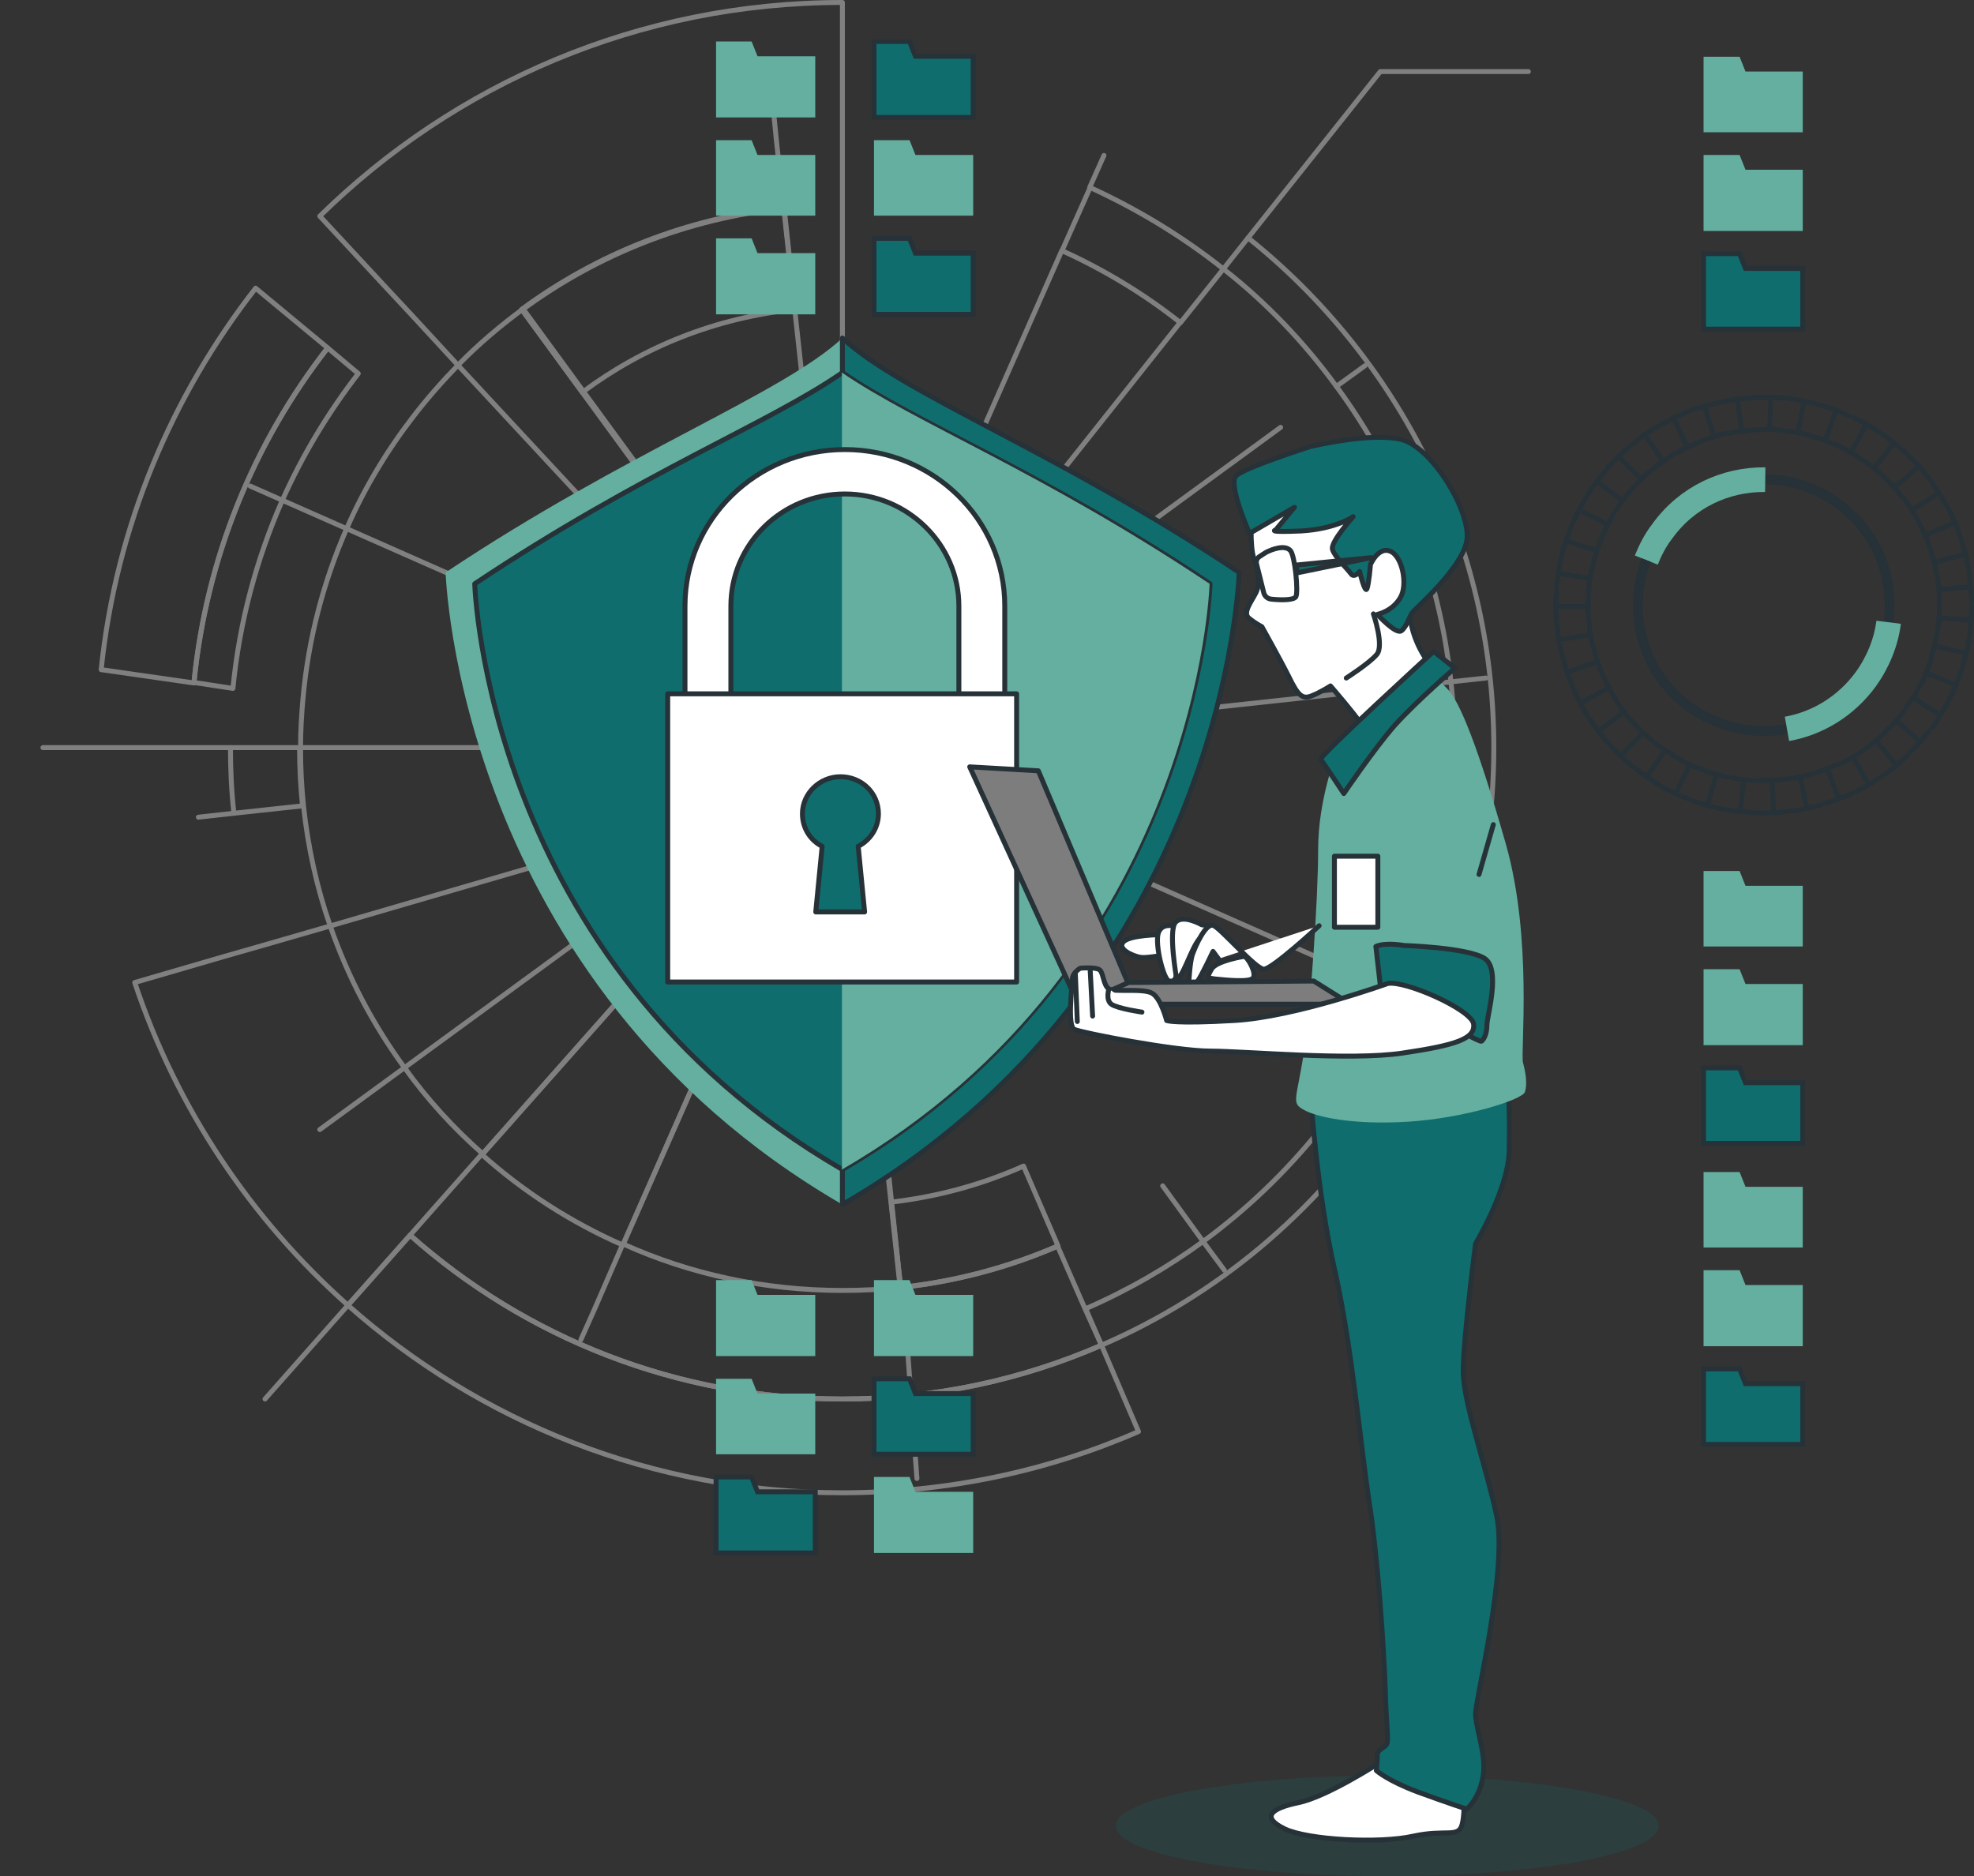 <svg xmlns="http://www.w3.org/2000/svg" xmlns:xlink="http://www.w3.org/1999/xlink" x="0px" y="0px" viewBox="0 0 400 380.2" style="enable-background:new 0 0 400 380.2;" xml:space="preserve"><rect x="0" y="0" width="400" height="380.2" fill="#333333" stroke="none"/><style type="text/css">	.st0{display:none;}	.st1{display:inline;fill:#C6FF00;}	.st2{display:inline;opacity:0.7;fill:#FFFFFF;}	.st3{fill:none;stroke:#808080;stroke-linecap:round;stroke-linejoin:round;stroke-miterlimit:10;}	.st4{fill:#64AF9F;}	.st5{fill:#106D6D;stroke:#263238;stroke-linecap:round;stroke-linejoin:round;stroke-miterlimit:10;}	.st6{fill:#FFFFFF;stroke:#263238;stroke-linecap:round;stroke-linejoin:round;stroke-miterlimit:10;}	.st7{fill:#106D6D;stroke:#263238;stroke-miterlimit:10;}	.st8{fill:none;stroke:#263238;stroke-linecap:round;stroke-linejoin:round;stroke-miterlimit:10;}	.st9{fill:none;stroke:#263238;stroke-width:2;stroke-miterlimit:10;}	.st10{fill:none;stroke:#64AF9F;stroke-width:5;stroke-miterlimit:10;}	.st11{opacity:0.2;fill:#106D6D;}	.st12{fill:#7D7D7D;stroke:#263238;stroke-linecap:round;stroke-linejoin:round;stroke-miterlimit:10;}</style><g id="Background_Simple">	<g class="st0">		<path class="st1" d="M117.7,339.2c0,0,63.6,28.1,129.7-4.4c66.1-32.5,102.8-103.9,134.1-160.9c31.3-57,19-118.3-28-149.2   c-47.1-30.9-82.7,7-151.2,4c-68.5-3-86.3-14.2-145.4,20.6c-59.1,34.8-75,126.1-34.4,197.4C63.1,318.1,117.7,339.2,117.7,339.2z"></path>		<path class="st2" d="M117.7,339.2c0,0,63.6,28.1,129.7-4.4c66.1-32.5,102.8-103.9,134.1-160.9c31.3-57,19-118.3-28-149.2   c-47.1-30.9-82.7,7-151.2,4c-68.5-3-86.3-14.2-145.4,20.6c-59.1,34.8-75,126.1-34.4,197.4C63.1,318.1,117.7,339.2,117.7,339.2z"></path>	</g></g><g id="Shield"></g><g id="Folders"></g><g id="Character">	<g>		<g>			<g>				<path class="st3" d="M66.4,70.5C51.5,89.6,41.8,113,39.3,138.4l-18.8-2.7c3-29,14.3-55.5,31.3-77.3L66.4,70.5z"></path>				<path class="st3" d="M230.7,290.1c-18.4,8-38.7,12.4-60.1,12.4c-38.4,0-73.5-14.4-100.1-38l12.6-14.2     c23.3,20.7,54,33.2,87.6,33.2c18.7,0,36.4-3.9,52.5-10.9L230.7,290.1z"></path>				<path class="st3" d="M223.2,272.6c-16.1,7-33.8,10.9-52.5,10.9c-33.6,0-64.3-12.5-87.6-33.2l-12.6,14.2     c-19.6-17.4-34.7-39.9-43.2-65.4l18.2-5.3l7.7-2.2l13.5-3.9l90.9-26.5h0l6.2-1.8l-66.1,74.6c8.4,7.5,18,13.7,28.5,18.3     l41.5-94.1l2.6-0.8l-1.5-1.6l-1-1l-0.6-0.7l-1.8-1.9l-0.5-0.6l-4-4.3L92.7,73.9l-9.5-10.3l-5.5-5.9L64.8,43.8     C92.1,17,129.4,0.5,170.7,0.5v151L158.8,42.1c-19.7,2.1-37.9,9.4-53.1,20.6l64.9,88.8l11.8,109.4c11.2-1.2,22-4.1,31.9-8.4     l5.6,12.8L223.2,272.6z"></path>			</g>			<path class="st3" d="M72.6,75.7c-6.1,7.9-11.3,16.5-15.4,25.7c-5.2,11.8-8.7,24.7-10,38.1l-7.9-1.2c2.5-25.4,12.2-48.7,27.1-67.8    L72.6,75.7z"></path>			<polyline class="st3" points="163.8,159.2 166,156.7 167.5,155 167.8,154.7 170.7,151.5 164.9,151.5 163.3,151.5 130,151.5     60.7,151.5    "></polyline>			<polyline class="st3" points="46.7,151.5 38.7,151.5 8.7,151.5    "></polyline>			<line class="st3" x1="70.5" y1="264.5" x2="53.7" y2="283.5"></line>			<polyline class="st3" points="83.1,250.3 88.4,244.3 97.7,233.8    "></polyline>			<path class="st3" d="M302.7,151.5c0,54.2-32.7,100.9-79.5,121.1l-3.2-7.4c8.5-3.7,16.5-8.3,23.9-13.7c17.4-12.8,31.4-30,40.3-50    c6.8-15.3,10.5-32.3,10.5-50.1c0-4.5-0.2-8.9-0.7-13.3c-2.4-22.2-10.6-42.7-23.2-59.8c-6.5-8.9-14.2-17-22.9-23.8l5-6.3    C283.2,72.4,302.7,109.7,302.7,151.5z"></path>			<path class="st3" d="M247.9,54.5l-8.7,10.9c-7.3-5.8-15.4-10.7-24-14.6l5.7-12.8C230.5,42.4,239.6,47.9,247.9,54.5z"></path>			<polyline class="st3" points="252.9,48.2 279.7,14.5 309.7,14.5    "></polyline>			<line class="st3" x1="239.1" y1="65.4" x2="170.7" y2="151.5"></line>			<path class="st3" d="M161.1,62.7l-2.2-20.5c-19.7,2.1-37.9,9.4-53.1,20.6l12.2,16.7C130.3,70.3,145,64.4,161.1,62.7z"></path>			<path class="st3" d="M180.6,243.6l1.9,17.3c11.2-1.2,22-4.1,31.9-8.4l-7-16.2C199.1,240,190.1,242.5,180.6,243.6z"></path>			<path class="st3" d="M182.5,260.9c-3.9,0.4-7.8,0.6-11.8,0.6c-15.8,0-30.9-3.3-44.4-9.4l41.5-94.1l-3.9,1.2l-66.1,74.6    c-5.9-5.2-11.2-11-15.8-17.4c-6.4-8.7-11.5-18.4-15.1-28.8c-2.7-7.7-4.5-15.9-5.4-24.3c-0.4-3.9-0.6-7.8-0.6-11.8    c0-3.4,0.2-6.7,0.5-10c1.1-12.2,4.2-23.8,8.9-34.5c3.5-8,8-15.5,13.3-22.4c2.9-3.8,6.1-7.4,9.4-10.8c4-4.1,8.4-7.8,13-11.2    l64.9,88.8L182.5,260.9z"></path>			<line class="st3" x1="223.7" y1="31.5" x2="220.8" y2="38"></line>			<line class="st3" x1="215.1" y1="50.9" x2="170.7" y2="151.5"></line>			<polyline class="st3" points="156.6,21.1 157.3,28.2 158.8,42.1    "></polyline>			<line class="st3" x1="170.7" y1="151.5" x2="50.7" y2="98.5"></line>			<path class="st3" d="M61.3,163.3l-13.9,1.5c-0.5-4.4-0.7-8.8-0.7-13.3h14C60.7,155.5,60.9,159.4,61.3,163.3z"></path>			<line class="st3" x1="47.4" y1="164.8" x2="40.2" y2="165.6"></line>			<line class="st3" x1="170.7" y1="151.5" x2="64.8" y2="228.9"></line>			<polyline class="st3" points="117.7,271.5 120.6,265 126.2,252.1    "></polyline>			<polyline class="st3" points="167.8,158.1 168.2,157 168.7,156 168.8,155.7 170.7,151.5    "></polyline>			<polyline class="st3" points="185.8,299.6 184,274.8 182.5,260.9    "></polyline>			<polyline class="st3" points="248.1,257.4 243.8,251.6 235.6,240.3    "></polyline>			<line class="st3" x1="170.7" y1="151.5" x2="290.7" y2="204.5"></line>			<line class="st3" x1="170.7" y1="151.5" x2="301.1" y2="137.4"></line>			<line class="st3" x1="276.6" y1="74.1" x2="270.8" y2="78.3"></line>			<line class="st3" x1="259.5" y1="86.6" x2="170.7" y2="151.5"></line>		</g>		<g>			<path class="st4" d="M170.7,68.5c-12.3,11.4-43.7,23-80.4,47.5c0,0,2.3,82.8,80.4,128.1V68.5z"></path>			<path class="st5" d="M170.7,68.5c12.3,11.4,43.7,23,80.4,47.5c0,0-2.3,82.8-80.4,128.1V68.5z"></path>			<path class="st5" d="M170.7,75.5c-14.8,10.3-40.5,20.1-74.5,42.8c0,0,2.1,76.8,74.5,118.7c72.3-42,74.5-118.7,74.5-118.7    C211.2,95.6,185.6,85.8,170.7,75.5z"></path>			<path class="st4" d="M245.1,118.3c-34-22.7-59.5-32.5-74.5-42.8v161.5C243,195.1,245.1,118.3,245.1,118.3z"></path>			<g>				<g>					<path class="st6" d="M198.9,152.9h-55.5c-2.5,0-4.6-2-4.6-4.5v-25.6c0-17.5,14.5-31.7,32.4-31.7s32.4,14.2,32.4,31.7v25.6      C203.5,150.9,201.4,152.9,198.9,152.9z M148,143.9h46.3v-21.1c0-12.5-10.4-22.7-23.1-22.7c-12.8,0-23.1,10.2-23.1,22.7V143.9z"></path>				</g>				<rect x="135.3" y="140.6" class="st6" width="70.7" height="58.4"></rect>				<path class="st5" d="M178,164.9c0-4.2-3.4-7.5-7.7-7.5c-4.2,0-7.7,3.4-7.7,7.5c0,2.9,1.6,5.4,4,6.6l-1.3,13.3h9.9l-1.3-13.3     C176.4,170.2,178,167.7,178,164.9z"></path>			</g>		</g>		<g>			<g>				<polygon class="st4" points="345.2,26.8 365.3,26.8 365.3,14.5 353.7,14.5 352.5,11.5 345.2,11.5     "></polygon>				<polygon class="st4" points="345.2,46.8 365.3,46.8 365.3,34.4 353.7,34.4 352.5,31.4 345.2,31.4     "></polygon>				<polygon class="st7" points="345.2,66.7 365.3,66.7 365.3,54.4 353.7,54.4 352.5,51.4 345.2,51.4     "></polygon>			</g>			<g>				<polygon class="st4" points="345.2,191.8 365.3,191.8 365.3,179.5 353.7,179.5 352.5,176.5 345.2,176.5     "></polygon>				<polygon class="st4" points="345.2,211.8 365.3,211.8 365.3,199.4 353.7,199.4 352.5,196.4 345.2,196.4     "></polygon>				<polygon class="st7" points="345.2,231.7 365.3,231.7 365.3,219.4 353.7,219.4 352.5,216.4 345.2,216.4     "></polygon>			</g>			<g>				<polygon class="st4" points="345.2,252.8 365.3,252.8 365.3,240.5 353.7,240.5 352.5,237.5 345.2,237.5     "></polygon>				<polygon class="st4" points="345.2,272.8 365.3,272.8 365.3,260.4 353.7,260.4 352.5,257.4 345.2,257.4     "></polygon>				<polygon class="st7" points="345.2,292.7 365.3,292.7 365.3,280.4 353.7,280.4 352.5,277.4 345.2,277.4     "></polygon>			</g>		</g>		<g>			<g>				<g>					<path class="st8" d="M315.4,125.9c-0.2-2-0.2-4,0-6"></path>					<path class="st8" d="M321.9,125.4c-0.1-1.7-0.1-3.4,0-5.1"></path>					<line class="st8" x1="315.3" y1="122.9" x2="321.8" y2="122.9"></line>				</g>				<g>					<path class="st8" d="M315.4,119.1c0.2-2,0.5-4,0.9-5.9"></path>					<path class="st8" d="M321.9,119.7c0.1-1.7,0.4-3.4,0.8-5"></path>					<line class="st8" x1="315.8" y1="116.2" x2="322.2" y2="117.2"></line>				</g>				<g>					<path class="st8" d="M316.5,112.4c0.5-1.9,1.1-3.9,1.9-5.7"></path>					<path class="st8" d="M322.9,114c0.4-1.6,0.9-3.3,1.6-4.8"></path>					<line class="st8" x1="317.4" y1="109.6" x2="323.6" y2="111.6"></line>				</g>				<g>					<path class="st8" d="M318.7,106c0.8-1.8,1.7-3.6,2.8-5.3"></path>					<path class="st8" d="M324.7,108.6c0.7-1.6,1.5-3.1,2.3-4.5"></path>					<line class="st8" x1="320" y1="103.3" x2="325.8" y2="106.3"></line>				</g>				<g>					<path class="st8" d="M321.9,100c0.5-0.8,1.1-1.7,1.7-2.5l1.9-2.3"></path>					<path class="st8" d="M327.4,103.5c0.5-0.7,0.9-1.4,1.4-2.1l1.6-2"></path>					<line class="st8" x1="323.6" y1="97.6" x2="328.8" y2="101.4"></line>				</g>				<g>					<path class="st8" d="M325.9,94.6c0.7-0.7,1.4-1.4,2.1-2.1c0.4-0.4,0.7-0.7,1.1-1.1l1.2-1"></path>					<path class="st8" d="M330.8,98.9l1.8-1.8c0.3-0.3,0.6-0.6,0.9-0.9l1-0.8"></path>					<line class="st8" x1="328" y1="92.5" x2="332.6" y2="97.1"></line>				</g>				<g>					<path class="st8" d="M330.9,89.9c0.8-0.6,1.5-1.3,2.4-1.8c0.8-0.6,1.7-1.1,2.5-1.7"></path>					<path class="st8" d="M335,95c0.6-0.5,1.3-1.1,2-1.5c0.7-0.5,1.4-1,2.1-1.4"></path>					<line class="st8" x1="333.3" y1="88.1" x2="337" y2="93.5"></line>				</g>				<g>					<path class="st8" d="M336.5,86.1l2.6-1.4c0.9-0.4,1.8-0.8,2.8-1.2"></path>					<polyline class="st8" points="339.7,91.8 341.9,90.6 344.3,89.6      "></polyline>					<line class="st8" x1="339.1" y1="84.7" x2="341.9" y2="90.6"></line>				</g>				<g>					<path class="st8" d="M342.6,83.2c0.9-0.4,1.9-0.6,2.9-0.9l1.4-0.4l1.5-0.3"></path>					<path class="st8" d="M344.9,89.3c0.8-0.3,1.6-0.5,2.4-0.8l1.2-0.4l1.2-0.3"></path>					<line class="st8" x1="345.4" y1="82.3" x2="347.3" y2="88.5"></line>				</g>				<g>					<path class="st8" d="M349.1,81.4c1-0.2,2-0.4,3-0.5c1-0.1,2-0.2,3-0.3"></path>					<path class="st8" d="M350.4,87.8c0.8-0.2,1.7-0.4,2.5-0.4c0.8-0.1,1.7-0.2,2.5-0.3"></path>					<line class="st8" x1="352.1" y1="80.9" x2="352.9" y2="87.3"></line>				</g>				<g>					<polyline class="st8" points="355.8,80.5 358.8,80.5 361.8,80.7      "></polyline>					<polyline class="st8" points="356.1,87.1 358.6,87 361.1,87.2      "></polyline>					<line class="st8" x1="358.8" y1="80.5" x2="358.6" y2="87"></line>				</g>				<g>					<path class="st8" d="M362.6,80.8c1,0.1,2,0.3,3,0.5c0.5,0.1,1,0.2,1.5,0.3l1.4,0.4"></path>					<path class="st8" d="M361.8,87.3c0.8,0.1,1.7,0.3,2.5,0.4c0.4,0.1,0.8,0.1,1.2,0.2l1.2,0.3"></path>					<line class="st8" x1="365.6" y1="81.3" x2="364.3" y2="87.7"></line>				</g>				<g>					<path class="st8" d="M369.2,82.2c2,0.5,3.8,1.3,5.6,2.1"></path>					<path class="st8" d="M367.4,88.5c1.7,0.4,3.2,1.1,4.8,1.7"></path>					<line class="st8" x1="372.1" y1="83.1" x2="369.8" y2="89.3"></line>				</g>				<g>					<path class="st8" d="M375.6,84.6l2.7,1.4c0.9,0.5,1.7,1.1,2.5,1.6"></path>					<path class="st8" d="M372.8,90.5l2.3,1.2c0.7,0.4,1.4,0.9,2.1,1.4"></path>					<line class="st8" x1="378.2" y1="86" x2="375" y2="91.7"></line>				</g>				<g>					<path class="st8" d="M381.4,88c0.9,0.5,1.6,1.2,2.4,1.8c0.8,0.6,1.6,1.2,2.3,1.9"></path>					<path class="st8" d="M377.7,93.4c0.7,0.4,1.4,1,2,1.5c0.6,0.6,1.4,1,1.9,1.6"></path>					<line class="st8" x1="383.8" y1="89.8" x2="379.7" y2="94.9"></line>				</g>				<g>					<path class="st8" d="M386.7,92.3c0.7,0.7,1.4,1.4,2.1,2.1l1.9,2.3"></path>					<path class="st8" d="M382.1,97c0.6,0.6,1.2,1.2,1.8,1.8l1.6,2"></path>					<line class="st8" x1="388.8" y1="94.5" x2="383.9" y2="98.8"></line>				</g>				<g>					<path class="st8" d="M391.2,97.4c1.1,1.7,2.3,3.3,3.2,5.1"></path>					<path class="st8" d="M386,101.3c0.9,1.4,2,2.8,2.7,4.3"></path>					<line class="st8" x1="392.9" y1="99.9" x2="387.4" y2="103.4"></line>				</g>				<g>					<path class="st8" d="M394.8,103.1l0.7,1.3l0.6,1.4c0.4,0.9,0.8,1.8,1.1,2.8"></path>					<path class="st8" d="M389,106.2l0.6,1.1l0.5,1.2c0.3,0.8,0.7,1.5,0.9,2.4"></path>					<line class="st8" x1="396.1" y1="105.9" x2="390.1" y2="108.5"></line>				</g>				<g>					<path class="st8" d="M397.4,109.4c0.3,1,0.6,1.9,0.9,2.9l0.6,2.9"></path>					<path class="st8" d="M391.2,111.4c0.2,0.8,0.5,1.6,0.7,2.4l0.5,2.5"></path>					<line class="st8" x1="398.3" y1="112.3" x2="391.9" y2="113.9"></line>				</g>				<g>					<path class="st8" d="M399,116c0.2,2,0.5,4,0.5,6"></path>					<path class="st8" d="M392.6,117c0.2,1.7,0.5,3.4,0.4,5.1"></path>					<line class="st8" x1="399.4" y1="118.9" x2="392.9" y2="119.5"></line>				</g>				<g>					<path class="st8" d="M399.5,122.7c0,0.5,0,1,0,1.5l-0.1,1.5c-0.1,1-0.1,2-0.3,3"></path>					<path class="st8" d="M393,122.7c0,0.4,0,0.8,0,1.3l-0.1,1.3c-0.1,0.8-0.1,1.7-0.3,2.5"></path>					<line class="st8" x1="399.4" y1="125.7" x2="392.9" y2="125.2"></line>				</g>				<g>					<path class="st8" d="M399,129.5c-0.2,1-0.3,2-0.6,2.9l-0.8,2.9"></path>					<path class="st8" d="M392.5,128.4c-0.2,0.8-0.3,1.7-0.5,2.5l-0.7,2.4"></path>					<line class="st8" x1="398.4" y1="132.4" x2="392.1" y2="130.9"></line>				</g>				<g>					<path class="st8" d="M397.4,136.1c-0.8,1.9-1.4,3.8-2.4,5.5"></path>					<path class="st8" d="M391.2,134c-0.7,1.6-1.1,3.2-2,4.7"></path>					<line class="st8" x1="396.3" y1="138.9" x2="390.3" y2="136.3"></line>				</g>				<g>					<path class="st8" d="M394.7,142.3l-0.7,1.3c-0.2,0.4-0.5,0.8-0.8,1.3l-1.6,2.5"></path>					<path class="st8" d="M388.9,139.2l-0.6,1.1c-0.2,0.4-0.5,0.7-0.7,1.1l-1.4,2.1"></path>					<line class="st8" x1="393.2" y1="144.9" x2="387.6" y2="141.4"></line>				</g>				<g>					<path class="st8" d="M391,148l-1.9,2.3c-0.6,0.8-1.4,1.4-2.1,2.2"></path>					<path class="st8" d="M385.8,144.1l-1.6,2c-0.5,0.7-1.2,1.2-1.8,1.8"></path>					<line class="st8" x1="389.1" y1="150.3" x2="384.2" y2="146"></line>				</g>				<g>					<path class="st8" d="M386.5,153.1c-0.7,0.7-1.5,1.3-2.2,2c-0.8,0.6-1.5,1.3-2.4,1.8"></path>					<path class="st8" d="M382,148.4c-0.6,0.6-1.3,1.1-1.9,1.7c-0.7,0.5-1.3,1.1-2,1.6"></path>					<line class="st8" x1="384.3" y1="155.1" x2="380.1" y2="150"></line>				</g>				<g>					<path class="st8" d="M381.3,157.3c-0.8,0.5-1.6,1.2-2.5,1.6l-2.6,1.4"></path>					<path class="st8" d="M377.6,152c-0.7,0.5-1.4,1-2.1,1.4l-2.2,1.2"></path>					<line class="st8" x1="378.7" y1="159" x2="375.4" y2="153.3"></line>				</g>				<g>					<path class="st8" d="M375.4,160.7c-1.8,0.8-3.7,1.6-5.6,2.1"></path>					<path class="st8" d="M372.6,154.8c-1.6,0.6-3.1,1.4-4.7,1.8"></path>					<line class="st8" x1="372.6" y1="161.9" x2="370.3" y2="155.8"></line>				</g>				<g>					<path class="st8" d="M369,163.1c-0.9,0.3-1.9,0.5-2.9,0.7c-1,0.2-2,0.5-3,0.5"></path>					<path class="st8" d="M367.2,156.8c-0.8,0.3-1.6,0.4-2.5,0.6c-0.8,0.2-1.6,0.4-2.5,0.4"></path>					<line class="st8" x1="366.1" y1="163.8" x2="364.8" y2="157.4"></line>				</g>				<g>					<path class="st8" d="M362.4,164.4c-1,0.1-2,0.3-3,0.3l-3,0"></path>					<path class="st8" d="M361.6,157.9c-0.8,0.1-1.7,0.2-2.5,0.2l-2.5,0"></path>					<line class="st8" x1="359.4" y1="164.7" x2="359.1" y2="158.2"></line>				</g>				<g>					<path class="st8" d="M355.6,164.7c-2-0.2-4-0.3-6-0.7"></path>					<path class="st8" d="M355.9,158.2c-1.7-0.1-3.4-0.2-5-0.6"></path>					<line class="st8" x1="352.6" y1="164.5" x2="353.4" y2="158"></line>				</g>				<g>					<path class="st8" d="M348.9,163.9c-1-0.1-1.9-0.5-2.9-0.7c-1-0.3-1.9-0.5-2.9-0.9"></path>					<path class="st8" d="M350.2,157.5c-0.8-0.1-1.6-0.4-2.5-0.6c-0.8-0.2-1.6-0.4-2.4-0.8"></path>					<line class="st8" x1="346" y1="163.1" x2="347.8" y2="156.9"></line>				</g>				<g>					<path class="st8" d="M342.4,162c-0.9-0.4-1.9-0.7-2.8-1.1l-2.7-1.4"></path>					<path class="st8" d="M344.7,155.9c-0.8-0.3-1.6-0.6-2.3-1l-2.3-1.2"></path>					<line class="st8" x1="339.6" y1="160.8" x2="342.4" y2="154.9"></line>				</g>				<g>					<path class="st8" d="M336.3,159.1c-1.7-1.1-3.4-2.1-4.9-3.4"></path>					<path class="st8" d="M339.5,153.4c-1.4-1-2.9-1.8-4.2-2.9"></path>					<line class="st8" x1="333.7" y1="157.4" x2="337.4" y2="152"></line>				</g>				<g>					<path class="st8" d="M330.7,155.2c-1.5-1.3-3-2.6-4.4-4.1"></path>					<path class="st8" d="M334.8,150.1c-1.3-1.1-2.6-2.2-3.7-3.5"></path>					<line class="st8" x1="328.4" y1="153.2" x2="332.9" y2="148.5"></line>				</g>				<g>					<path class="st8" d="M325.8,150.5c-1.3-1.5-2.6-3.1-3.6-4.8"></path>					<path class="st8" d="M330.7,146.2c-1.1-1.3-2.2-2.6-3.1-4"></path>					<line class="st8" x1="323.9" y1="148.2" x2="329.1" y2="144.2"></line>				</g>				<g>					<path class="st8" d="M321.7,145.1c-1-1.7-2-3.5-2.8-5.3"></path>					<path class="st8" d="M327.3,141.6c-0.9-1.5-1.7-2.9-2.4-4.5"></path>					<line class="st8" x1="320.2" y1="142.5" x2="326" y2="139.4"></line>				</g>				<g>					<path class="st8" d="M318.6,139c-0.8-1.9-1.4-3.7-1.9-5.7"></path>					<path class="st8" d="M324.6,136.5c-0.6-1.6-1.2-3.2-1.6-4.8"></path>					<line class="st8" x1="317.6" y1="136.2" x2="323.7" y2="134.1"></line>				</g>				<g>					<path class="st8" d="M316.5,132.6c-0.5-1.9-0.8-3.9-1-5.9"></path>					<path class="st8" d="M322.8,131.1c-0.4-1.6-0.7-3.3-0.8-5"></path>					<line class="st8" x1="315.9" y1="129.7" x2="322.3" y2="128.6"></line>				</g>			</g>			<path class="st9" d="M357.7,97.1c5.1,0.1,10.2,1.6,14.7,4.9c7.9,5.7,11.5,15.1,10.3,24.1"></path>			<path class="st10" d="M333.6,113.5c0.8-2,1.8-4,3.2-5.8c5-7,12.9-10.6,20.9-10.5"></path>			<path class="st9" d="M362,147.7c-6.6,1.2-13.7-0.2-19.6-4.4c-9.6-6.9-12.9-19.3-8.8-29.8"></path>			<path class="st10" d="M382.7,126.1c-0.5,4-2.1,8-4.6,11.5c-4,5.5-9.8,9-16,10.1"></path>		</g>		<g>			<g>				<polygon class="st4" points="145.1,274.8 165.2,274.8 165.2,262.4 153.5,262.4 152.3,259.4 145.1,259.4     "></polygon>				<polygon class="st4" points="145.1,294.7 165.2,294.7 165.2,282.4 153.5,282.4 152.3,279.4 145.1,279.4     "></polygon>				<polygon class="st7" points="145.1,314.7 165.2,314.7 165.2,302.3 153.5,302.3 152.3,299.3 145.1,299.3     "></polygon>			</g>			<g>				<polygon class="st4" points="177.1,274.8 197.2,274.8 197.2,262.4 185.5,262.4 184.3,259.4 177.1,259.4     "></polygon>				<polygon class="st7" points="177.1,294.7 197.2,294.7 197.2,282.4 185.5,282.4 184.3,279.4 177.1,279.4     "></polygon>				<polygon class="st4" points="177.1,314.7 197.2,314.7 197.2,302.3 185.5,302.3 184.3,299.3 177.1,299.3     "></polygon>			</g>		</g>		<g>			<g>				<polygon class="st4" points="145.1,23.8 165.2,23.8 165.2,11.4 153.5,11.4 152.3,8.4 145.1,8.4     "></polygon>				<polygon class="st4" points="145.1,43.7 165.2,43.7 165.2,31.4 153.5,31.4 152.3,28.4 145.1,28.4     "></polygon>				<polygon class="st4" points="145.1,63.7 165.2,63.7 165.2,51.3 153.5,51.3 152.3,48.3 145.1,48.3     "></polygon>			</g>			<g>				<polygon class="st7" points="177.1,23.8 197.2,23.8 197.2,11.4 185.5,11.4 184.3,8.4 177.1,8.4     "></polygon>				<polygon class="st4" points="177.1,43.7 197.2,43.7 197.2,31.4 185.5,31.4 184.3,28.4 177.1,28.4     "></polygon>				<polygon class="st7" points="177.1,63.7 197.2,63.7 197.2,51.3 185.5,51.3 184.3,48.3 177.1,48.3     "></polygon>			</g>		</g>		<g>			<ellipse class="st11" cx="281.1" cy="370" rx="55" ry="10.2"></ellipse>			<path id="XMLID_52_" class="st6" d="M279.4,357.3c0,0-10.5,6.8-16.3,8c-5.8,1.2-7.5,3-2.8,5.3c4.8,2.3,19.3,3,26,1.5    c6.8-1.5,9.3,0.5,10-2.5s0.2-6.3-0.2-8.5C295.6,358.8,283.4,355.3,279.4,357.3z"></path>			<path id="XMLID_51_" class="st5" d="M265.6,222.3c0,0,1.3,19.5,4.8,34.8c3.5,15.3,5.3,35.8,7,47c1.8,11.3,3,29.8,3.3,38    c0.2,8.3,0.8,10.8,0.2,11.5s-1.8,1-1.8,2c0,1-0.2,3.2-0.2,3.2s2.2,2,8.3,4.3c6,2.2,10,3.5,10,3.5s2.5-2,3.3-6.5    c0.8-4.5-1.5-9.8-1.5-12.8c0-3,6.5-29.3,4.3-40c-2.3-10.8-6.8-23-6.8-29.5c0-6.5,2.5-25.8,2.5-25.8s6.5-10.8,6.8-18.5    c0.2-7.8-0.2-13.8-0.2-13.8S275.9,224.1,265.6,222.3z"></path>			<path id="XMLID_50_" class="st4" d="M270.8,152.7c0,0-3.7,9.3-3.7,19.4c0,10.1-1.5,31.8-2.9,41.3c-1.5,9.5-2.6,10.1,0,11.5    c2.6,1.5,10.1,3.1,21.2,2.4c11.2-0.7,23-4.4,23.6-6c0.5-1.6,0.2-3.8-0.4-6c-0.5-2.2,2-25.2-3.5-44.4    c-5.5-19.2-9.3-28.9-11.9-31.4c-2.6-2.6-2.6-2.6-2.6-2.6L270.8,152.7z"></path>			<g>				<path id="XMLID_49_" class="st6" d="M253.6,104.1c0,0-0.4,6.8,0.5,9.1c0.9,2.4,1.3,5.1,0.4,6.9c-0.9,1.8-2.7,4-1.5,5.1     c1.3,1.1,2.7,1.8,2.7,1.8s3.7,6.6,5.5,10.2c1.8,3.7,2.7,4.6,4.6,3.8c1.8-0.7,3.8-2,3.8-2s5.1,5.9,5.9,7.3s2.6,2.7,2.6,2.7     l12.4-13.5c0,0-3.1-3.1-4.4-8.4c-1.3-5.3-1.6-6-0.4-8.4c1.3-2.4,3.8-2.6,2.4-8.4c-1.5-5.9,0.5-7.7-4.8-11.3     c-5.3-3.7-15.4-4.2-18.3-4.2c-2.9,0-5.1,0.9-6.6,2C257.1,98,253.6,104.1,253.6,104.1z"></path>				<path id="XMLID_48_" class="st5" d="M265.5,90.5c0,0-13.2,4.2-15,5.9c-1.8,1.6,2.7,11.7,2.7,11.7l9.1-5.3l-3.8,4.6     c0,0-2,0.5,5.1,0.2c7.1-0.4,10.6-2.9,10.6-2.9s-4.6,5.1-4.2,6.6c0.4,1.5,2.9,3.8,3.7,4.9c0.7,1.1,1.8-0.4,1.8-0.4     s1.1,4.6,1.5,3.5c0.4-1.1,0.7-4.9,0.7-4.9s1.6-3.7,4-2.7c2.4,0.9,3.7,6.8,2,9.5c-1.6,2.7-4.6,3.3-4.6,3.3s3.8,4.2,4.9,3.3     c1.1-0.9,1.5-2.7,2.2-3.7c0.7-0.9,9.9-8.8,11-14.4c1.1-5.7-7.1-19.4-13.5-20.7C277.4,87.6,265.5,90.5,265.5,90.5z"></path>				<path id="XMLID_47_" class="st6" d="M254.6,114.2l1.5,6c0.2,0.6,0.7,1.1,1.4,1.2c1.7,0.2,4.7,0.3,5.1-0.5     c0.5-1.1-0.2-8.2-1.1-9.3c-1.1-1.3-3.7-0.3-4.9,0.3c-0.3,0.2-1,0.6-1.4,0.9C254.7,113.1,254.5,113.7,254.6,114.2z"></path>				<polygon id="XMLID_46_" class="st5" points="262.7,114.5 277.9,113 262.8,116.1     "></polygon>				<path id="XMLID_45_" class="st6" d="M278.3,124.4c0,0,2.2,6.4,0.7,8.2c-1.5,1.8-6.2,4.8-6.2,4.8"></path>			</g>			<path id="XMLID_44_" class="st5" d="M290.5,132c0,0-23.4,21.4-22.9,21.9c0.5,0.5,4.7,6.9,4.7,6.9s6.1-9,10.3-13.8    c4.6-5.1,12.2-11.6,12.2-11.6L290.5,132z"></path>			<g>				<path id="XMLID_43_" class="st6" d="M235.5,189.4c0,0-6.6,0-7.9,1.5s2.2,2.9,3.5,3.1c1.3,0.2,4.8-0.5,4.8-0.5L235.5,189.4z"></path>				<path id="XMLID_42_" class="st6" d="M238.4,187.8c0,0-2.9-1.1-3.7,1.3c-0.7,2.4,1.1,9.5,2.2,9.7c1.1,0.2,1.6-0.5,1.6-2.7     C238.6,193.8,238.4,187.8,238.4,187.8z"></path>				<path id="XMLID_41_" class="st6" d="M243.5,187.4c0,0-3.8-2.2-5.3-0.5c-1.5,1.6,0.2,11.3,0.2,11.3c1.1,0.5,2.9-5.9,4.6-7.9     c1.6-2,2-2.7,2-2.7L243.5,187.4z"></path>				<path id="XMLID_40_" class="st6" d="M267.3,187.6c0,0-9.5,8.8-11.2,8.8c-1.6,0-8.4-7.9-10.1-8.8c-1.6-0.9-3.8,4.2-4.4,5.9     c-0.5,1.6-0.7,5.5-0.7,5.5s0.9,1.1,1.8-0.2c0.9-1.3,3.1-6,3.1-6l1.1,1.5"></path>				<path id="XMLID_39_" class="st6" d="M252.1,193.8c0,0-5.7,0.9-6.6,2.6c-0.9,1.6-1.1,1.8,0.9,2c2,0.2,6.8,0.7,7.5-0.2     C254.7,197.3,252.9,194,252.1,193.8z"></path>			</g>			<g>				<polygon id="XMLID_38_" class="st12" points="219.2,205 196.5,155.4 210.4,156.2 230,202.6     "></polygon>				<polygon id="XMLID_37_" class="st12" points="228.7,199.1 218.7,203.5 273.7,203.5 266.2,198.8     "></polygon>			</g>			<g>				<g>					<path id="XMLID_36_" class="st4" d="M288.3,152.3c0,0-6.9,1.3-8,7.5c-1.1,6.2,2,30,2,30.5c0,0.5,0,3.3,0,4.4      c0,1.1,4.4,0.7,9.5,3.1c5.1,2.4,8.2,6.2,8.2,3.3c0-2.9-0.7-38-0.7-38"></path>					<line id="XMLID_35_" class="st6" x1="299.7" y1="177.2" x2="302.6" y2="167.1"></line>					<path id="XMLID_34_" class="st5" d="M278.8,191.8l0.9,7.9c0,0,19.9,11.7,20.5,11.3c0.5-0.4,1.1-1.5,1.1-3.3      c0-1.8,2.9-11.3-0.5-13.5c-3.5-2.2-16.3-2.6-16.3-2.6S280.8,190.9,278.8,191.8z"></path>				</g>				<g id="XMLID_6_">					<path id="XMLID_33_" class="st6" d="M281.2,199.3c0,0-18.8,6.8-31.1,7.5c-12.2,0.7-13.7,0-13.7,0s-1.1-4.4-2.9-5.5      c-1.8-1.1-7.7-0.2-8.8-0.9c-1.1-0.7-1.1-3.1-1.8-3.8c-0.7-0.7-4-0.4-4-0.4s-1.6,0.9-1.6,2.2s-1.1,9.5,0.4,10.2      c1.5,0.7,20.5,4.4,27.6,4.4c7.1,0,28.2,2,38.9,0.4c10.8-1.6,14.8-2.9,14.4-5.9C298.2,204.6,284.7,198.6,281.2,199.3z"></path>					<line id="XMLID_32_" class="st6" x1="217.9" y1="197.3" x2="218.3" y2="207"></line>					<line id="XMLID_31_" class="st6" x1="220.9" y1="196.4" x2="221.4" y2="205.9"></line>					<path id="XMLID_30_" class="st6" d="M224.7,200.4c0,0-0.7,2.2,0.5,3.1c1.3,0.9,6.2,1.6,6.2,1.6"></path>				</g>			</g>			<path id="XMLID_5_" class="st6" d="M243.3,233.1"></path>			<rect id="XMLID_1_" x="270.4" y="173.5" class="st6" width="8.8" height="14.4"></rect>		</g>	</g></g></svg>